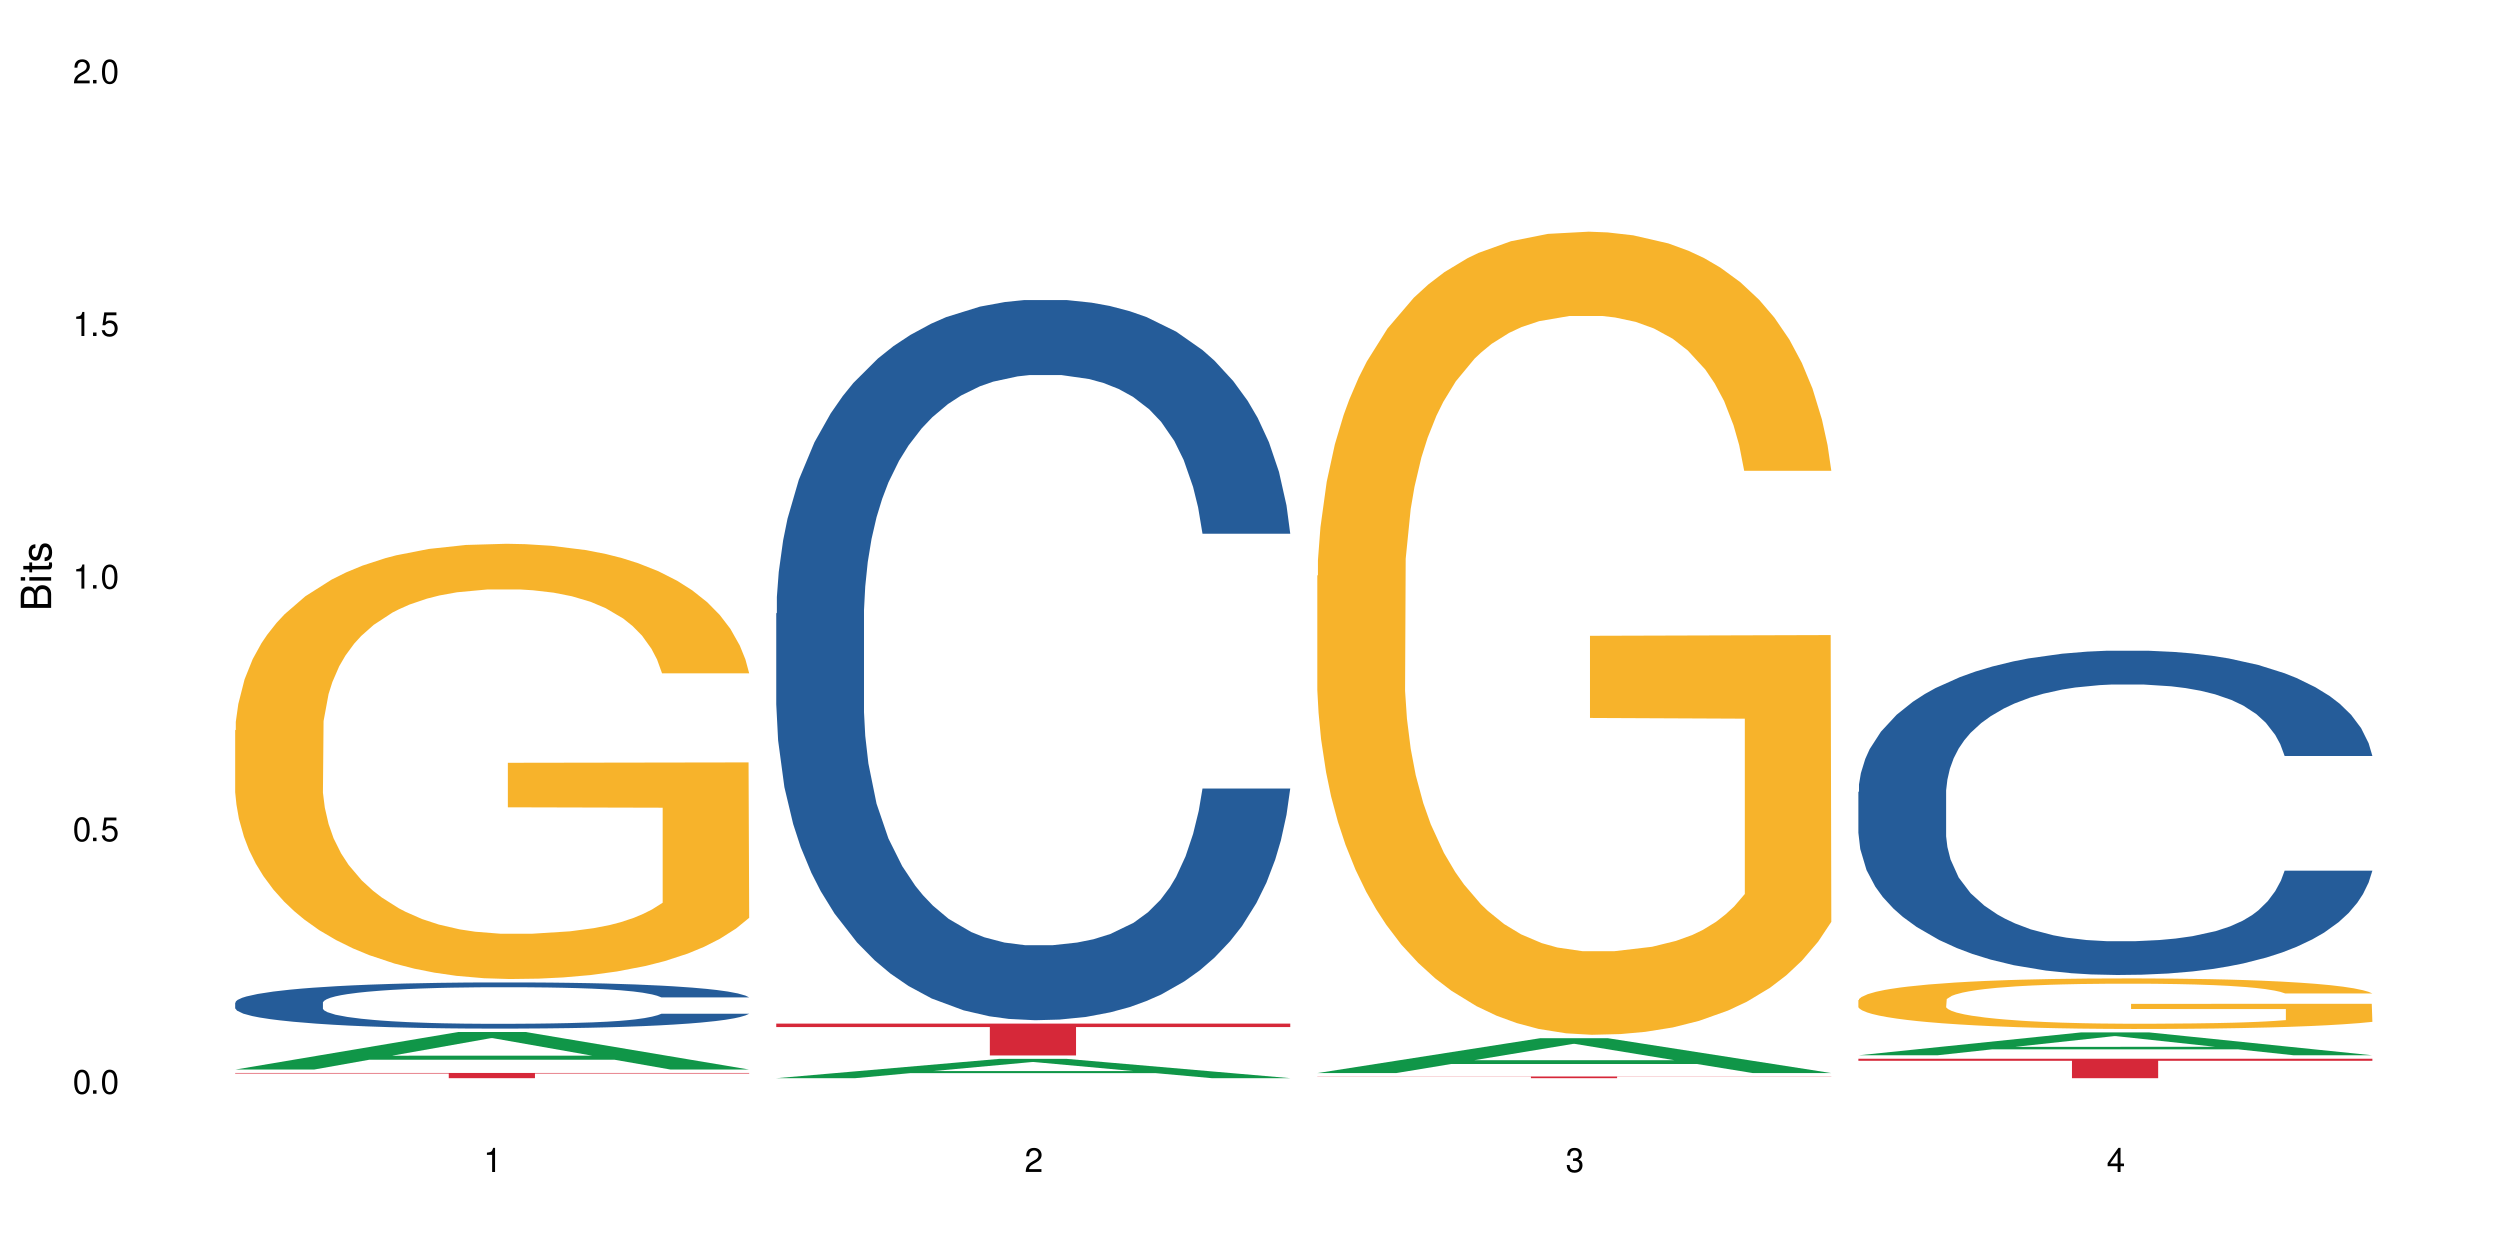<?xml version="1.0" encoding="UTF-8"?>
<svg xmlns="http://www.w3.org/2000/svg" xmlns:xlink="http://www.w3.org/1999/xlink" width="720" height="360" viewBox="0 0 720 360">
<defs>
<g>
<g id="glyph-0-0">
</g>
<g id="glyph-0-1">
<path d="M 2.641 -6.938 C 2 -6.938 1.422 -6.656 1.078 -6.172 C 0.641 -5.562 0.406 -4.641 0.406 -3.359 C 0.406 -1.016 1.188 0.219 2.641 0.219 C 4.078 0.219 4.859 -1.016 4.859 -3.297 C 4.859 -4.641 4.656 -5.547 4.203 -6.172 C 3.844 -6.656 3.281 -6.938 2.641 -6.938 Z M 2.641 -6.188 C 3.547 -6.188 4 -5.25 4 -3.375 C 4 -1.406 3.562 -0.484 2.625 -0.484 C 1.734 -0.484 1.281 -1.438 1.281 -3.344 C 1.281 -5.25 1.734 -6.188 2.641 -6.188 Z M 2.641 -6.188 "/>
</g>
<g id="glyph-0-2">
<path d="M 1.828 -1 L 0.828 -1 L 0.828 0 L 1.828 0 Z M 1.828 -1 "/>
</g>
<g id="glyph-0-3">
<path d="M 4.562 -6.797 L 1.062 -6.797 L 0.547 -3.094 L 1.328 -3.094 C 1.719 -3.562 2.047 -3.734 2.578 -3.734 C 3.484 -3.734 4.062 -3.109 4.062 -2.094 C 4.062 -1.125 3.484 -0.531 2.578 -0.531 C 1.828 -0.531 1.375 -0.906 1.188 -1.672 L 0.328 -1.672 C 0.453 -1.109 0.547 -0.844 0.75 -0.594 C 1.125 -0.078 1.828 0.219 2.594 0.219 C 3.969 0.219 4.922 -0.781 4.922 -2.219 C 4.922 -3.562 4.031 -4.484 2.719 -4.484 C 2.25 -4.484 1.859 -4.359 1.469 -4.062 L 1.734 -5.969 L 4.562 -5.969 Z M 4.562 -6.797 "/>
</g>
<g id="glyph-0-4">
<path d="M 2.484 -4.938 L 2.484 0 L 3.328 0 L 3.328 -6.938 L 2.766 -6.938 C 2.469 -5.875 2.281 -5.734 0.984 -5.562 L 0.984 -4.938 Z M 2.484 -4.938 "/>
</g>
<g id="glyph-0-5">
<path d="M 4.859 -0.828 L 1.281 -0.828 C 1.359 -1.406 1.672 -1.781 2.5 -2.281 L 3.469 -2.828 C 4.406 -3.344 4.906 -4.062 4.906 -4.906 C 4.906 -5.484 4.672 -6.031 4.266 -6.406 C 3.859 -6.766 3.375 -6.938 2.719 -6.938 C 1.859 -6.938 1.219 -6.625 0.844 -6.031 C 0.609 -5.672 0.5 -5.234 0.484 -4.531 L 1.328 -4.531 C 1.359 -5.016 1.406 -5.281 1.531 -5.516 C 1.75 -5.938 2.188 -6.203 2.703 -6.203 C 3.469 -6.203 4.031 -5.641 4.031 -4.891 C 4.031 -4.344 3.719 -3.859 3.125 -3.516 L 2.234 -3 C 0.812 -2.172 0.406 -1.531 0.328 -0.016 L 4.859 -0.016 Z M 4.859 -0.828 "/>
</g>
<g id="glyph-0-6">
<path d="M 2.125 -3.188 L 2.578 -3.188 C 3.5 -3.188 3.984 -2.766 3.984 -1.922 C 3.984 -1.062 3.469 -0.531 2.594 -0.531 C 1.656 -0.531 1.203 -1 1.156 -2.016 L 0.312 -2.016 C 0.344 -1.453 0.438 -1.094 0.609 -0.781 C 0.953 -0.109 1.625 0.219 2.547 0.219 C 3.953 0.219 4.859 -0.625 4.859 -1.938 C 4.859 -2.828 4.516 -3.297 3.703 -3.594 C 4.344 -3.844 4.656 -4.328 4.656 -5.031 C 4.656 -6.219 3.875 -6.938 2.578 -6.938 C 1.203 -6.938 0.484 -6.172 0.453 -4.703 L 1.297 -4.703 C 1.312 -5.125 1.344 -5.359 1.453 -5.578 C 1.641 -5.969 2.062 -6.203 2.594 -6.203 C 3.344 -6.203 3.797 -5.75 3.797 -5 C 3.797 -4.516 3.609 -4.219 3.25 -4.047 C 3.016 -3.953 2.703 -3.922 2.125 -3.906 Z M 2.125 -3.188 "/>
</g>
<g id="glyph-0-7">
<path d="M 3.141 -1.672 L 3.141 0 L 3.984 0 L 3.984 -1.672 L 4.984 -1.672 L 4.984 -2.438 L 3.984 -2.438 L 3.984 -6.938 L 3.359 -6.938 L 0.266 -2.578 L 0.266 -1.672 Z M 3.141 -2.438 L 1 -2.438 L 3.141 -5.5 Z M 3.141 -2.438 "/>
</g>
<g id="glyph-1-0">
</g>
<g id="glyph-1-1">
<path d="M 0 -0.953 L 0 -4.891 C 0 -5.719 -0.234 -6.344 -0.734 -6.797 C -1.188 -7.234 -1.812 -7.469 -2.5 -7.469 C -3.547 -7.469 -4.188 -7 -4.625 -5.875 C -4.984 -6.688 -5.625 -7.094 -6.531 -7.094 C -7.172 -7.094 -7.734 -6.859 -8.141 -6.391 C -8.562 -5.922 -8.75 -5.344 -8.75 -4.5 L -8.75 -0.953 Z M -4.984 -2.062 L -7.766 -2.062 L -7.766 -4.219 C -7.766 -4.844 -7.688 -5.203 -7.453 -5.5 C -7.219 -5.812 -6.859 -5.969 -6.375 -5.969 C -5.891 -5.969 -5.531 -5.812 -5.297 -5.5 C -5.062 -5.203 -4.984 -4.844 -4.984 -4.219 Z M -0.984 -2.062 L -4 -2.062 L -4 -4.781 C -4 -5.766 -3.438 -6.359 -2.484 -6.359 C -1.547 -6.359 -0.984 -5.766 -0.984 -4.781 Z M -0.984 -2.062 "/>
</g>
<g id="glyph-1-2">
<path d="M -6.281 -1.797 L -6.281 -0.797 L 0 -0.797 L 0 -1.797 Z M -8.75 -1.797 L -8.75 -0.797 L -7.484 -0.797 L -7.484 -1.797 Z M -8.75 -1.797 "/>
</g>
<g id="glyph-1-3">
<path d="M -6.281 -3.047 L -6.281 -2.016 L -8.016 -2.016 L -8.016 -1.016 L -6.281 -1.016 L -6.281 -0.172 L -5.469 -0.172 L -5.469 -1.016 L -0.719 -1.016 C -0.078 -1.016 0.281 -1.453 0.281 -2.234 C 0.281 -2.5 0.25 -2.719 0.188 -3.047 L -0.641 -3.047 C -0.609 -2.906 -0.594 -2.766 -0.594 -2.562 C -0.594 -2.141 -0.719 -2.016 -1.156 -2.016 L -5.469 -2.016 L -5.469 -3.047 Z M -6.281 -3.047 "/>
</g>
<g id="glyph-1-4">
<path d="M -4.531 -5.25 C -5.766 -5.25 -6.469 -4.422 -6.469 -2.969 C -6.469 -1.516 -5.719 -0.562 -4.547 -0.562 C -3.562 -0.562 -3.094 -1.062 -2.734 -2.562 L -2.516 -3.484 C -2.344 -4.188 -2.094 -4.469 -1.641 -4.469 C -1.047 -4.469 -0.641 -3.875 -0.641 -3 C -0.641 -2.453 -0.797 -2 -1.062 -1.75 C -1.25 -1.594 -1.422 -1.531 -1.875 -1.469 L -1.875 -0.406 C -0.422 -0.453 0.281 -1.266 0.281 -2.922 C 0.281 -4.5 -0.5 -5.516 -1.719 -5.516 C -2.656 -5.516 -3.172 -4.984 -3.469 -3.734 L -3.703 -2.766 C -3.891 -1.953 -4.156 -1.609 -4.594 -1.609 C -5.188 -1.609 -5.547 -2.125 -5.547 -2.938 C -5.547 -3.75 -5.203 -4.172 -4.531 -4.203 Z M -4.531 -5.25 "/>
</g>
</g>
</defs>
<rect x="-72" y="-36" width="864" height="432" fill="rgb(100%, 100%, 100%)" fill-opacity="1"/>
<path fill-rule="nonzero" fill="rgb(6.275%, 58.824%, 28.235%)" fill-opacity="1" d="M 67.73 308.023 L 67.891 308.016 L 131.941 297.219 L 151.395 297.219 L 215.766 308.035 L 193.148 308.035 L 177.02 305.211 L 106.32 305.211 L 90.504 308.023 L 67.73 308.023 L 113.121 304.043 L 170.535 304.031 L 141.906 298.984 L 141.59 298.977 L 141.273 299.004 L 112.965 304.031 L 113.121 304.043 Z M 67.73 308.023 "/>
<path fill-rule="nonzero" fill="rgb(14.51%, 36.078%, 60%)" fill-opacity="1" d="M 67.73 288.727 L 67.91 288.715 L 67.91 288.422 L 68.453 287.961 L 69.715 287.375 L 70.98 286.977 L 74.23 286.258 L 78.742 285.566 L 83.438 285.031 L 86.867 284.715 L 89.938 284.473 L 96.977 284.02 L 101.492 283.789 L 106.363 283.582 L 112.32 283.379 L 116.656 283.254 L 126.402 283.062 L 133.625 282.977 L 139.223 282.941 L 151.316 282.941 L 158.539 282.988 L 163.773 283.051 L 169.551 283.145 L 174.426 283.254 L 182.91 283.523 L 190.492 283.863 L 193.922 284.059 L 199.34 284.434 L 203.492 284.801 L 206.379 285.117 L 209.629 285.566 L 212.516 286.113 L 214.684 286.73 L 215.766 287.254 L 190.492 287.254 L 189.227 286.77 L 187.785 286.391 L 185.074 285.895 L 182.367 285.543 L 178.578 285.188 L 175.148 284.957 L 170.453 284.727 L 166.301 284.582 L 161.969 284.473 L 157.816 284.398 L 149.871 284.324 L 140.664 284.324 L 137.234 284.352 L 130.195 284.445 L 126.402 284.531 L 120.988 284.703 L 117.195 284.859 L 112.684 285.102 L 109.613 285.309 L 105.824 285.625 L 103.113 285.906 L 100.047 286.309 L 98.242 286.609 L 96.617 286.953 L 95.172 287.352 L 94.09 287.777 L 93.367 288.227 L 93.004 288.664 L 93.004 290.551 L 93.367 290.988 L 94.27 291.496 L 96.617 292.238 L 100.047 292.883 L 104.02 293.395 L 107.809 293.758 L 109.977 293.93 L 112.863 294.125 L 117.379 294.367 L 123.875 294.609 L 127.668 294.707 L 133.445 294.805 L 139.402 294.852 L 147.344 294.852 L 154.387 294.805 L 159.078 294.742 L 163.953 294.645 L 170.633 294.441 L 174.785 294.246 L 178.395 294.016 L 181.105 293.781 L 182.91 293.59 L 185.617 293.211 L 187.785 292.797 L 189.41 292.371 L 190.492 291.961 L 215.766 291.961 L 214.684 292.445 L 213.059 292.922 L 211.434 293.273 L 208.906 293.699 L 206.02 294.074 L 201.867 294.5 L 198.434 294.781 L 193.922 295.082 L 189.77 295.316 L 185.258 295.523 L 178.578 295.766 L 174.246 295.887 L 169.551 295.996 L 163.953 296.094 L 156.914 296.18 L 149.332 296.227 L 142.289 296.238 L 134.707 296.215 L 129.113 296.164 L 121.711 296.055 L 112.504 295.836 L 105.824 295.605 L 100.586 295.375 L 96.074 295.133 L 91.02 294.805 L 84.52 294.27 L 80.547 293.855 L 77.84 293.516 L 74.773 293.043 L 72.605 292.617 L 70.078 291.934 L 68.273 291.074 L 67.73 290.402 Z M 67.73 288.727 "/>
<path fill-rule="nonzero" fill="rgb(96.863%, 70.196%, 16.863%)" fill-opacity="1" d="M 67.73 210.297 L 67.91 210.184 L 67.91 207.895 L 68.633 202.742 L 70.438 195.645 L 72.785 189.805 L 75.312 185.227 L 76.938 182.824 L 79.645 179.387 L 81.992 176.871 L 87.949 171.719 L 95.531 166.91 L 99.684 164.848 L 104.379 162.902 L 111.059 160.727 L 114.129 159.926 L 123.516 158.094 L 134.168 156.949 L 145.902 156.605 L 151.316 156.723 L 158.719 157.18 L 168.828 158.438 L 174.605 159.582 L 179.117 160.727 L 183.812 162.215 L 189.59 164.504 L 195.004 167.254 L 199.34 170 L 203.672 173.434 L 207.281 177.098 L 210.352 181.105 L 213.059 185.914 L 214.684 189.922 L 215.766 193.926 L 190.672 193.926 L 189.227 189.922 L 187.605 186.828 L 184.895 183.051 L 182.188 180.305 L 179.48 178.129 L 174.426 175.152 L 170.094 173.32 L 164.676 171.719 L 159.441 170.688 L 153.484 170 L 149.871 169.773 L 140.305 169.773 L 131.641 170.574 L 126.586 171.488 L 122.973 172.406 L 117.918 174.121 L 114.848 175.496 L 113.043 176.41 L 107.629 179.961 L 104.02 183.164 L 102.031 185.34 L 99.504 188.773 L 97.699 191.867 L 95.715 196.445 L 94.629 199.879 L 93.188 207.664 L 93.004 228.27 L 93.547 232.621 L 94.629 237.312 L 96.074 241.434 L 98.242 245.785 L 100.406 249.105 L 104.199 253.57 L 107.449 256.547 L 109.977 258.492 L 114.848 261.582 L 116.836 262.613 L 121.527 264.676 L 126.402 266.277 L 132.359 267.652 L 136.875 268.336 L 144.094 268.91 L 153.301 268.91 L 164.133 268.223 L 170.996 267.309 L 175.688 266.391 L 178.758 265.59 L 182.547 264.332 L 185.258 263.188 L 187.785 261.926 L 190.852 259.98 L 190.852 232.621 L 146.262 232.504 L 146.262 219.684 L 215.586 219.57 L 215.766 264.332 L 211.977 267.422 L 207.281 270.398 L 202.77 272.688 L 198.074 274.633 L 191.395 276.809 L 185.98 278.184 L 177.676 279.785 L 170.094 280.816 L 162.148 281.504 L 155.109 281.848 L 146.805 281.961 L 139.402 281.73 L 131.457 281.043 L 125.141 280.129 L 119.363 278.984 L 113.586 277.496 L 106.363 275.09 L 101.672 273.145 L 96.797 270.742 L 91.922 267.879 L 87.59 264.789 L 84.699 262.383 L 81.812 259.637 L 78.742 256.203 L 75.855 252.312 L 73.688 248.762 L 71.703 244.754 L 70.258 240.977 L 68.812 235.824 L 68.094 231.703 L 67.73 228.156 Z M 67.73 210.297 "/>
<path fill-rule="nonzero" fill="rgb(83.922%, 15.686%, 22.353%)" fill-opacity="1" d="M 67.73 309.012 L 215.766 309.012 L 215.766 309.176 L 154.07 309.176 L 154.07 310.516 L 129.246 310.516 L 129.246 309.176 L 67.73 309.176 Z M 67.73 309.012 "/>
<path fill-rule="nonzero" fill="rgb(6.275%, 58.824%, 28.235%)" fill-opacity="1" d="M 223.559 310.512 L 223.715 310.508 L 287.77 304.957 L 307.223 304.957 L 371.594 310.516 L 348.977 310.516 L 332.844 309.066 L 262.148 309.066 L 246.332 310.512 L 223.559 310.512 L 268.949 308.465 L 326.359 308.461 L 297.734 305.863 L 297.418 305.859 L 297.102 305.875 L 268.789 308.461 L 268.949 308.465 Z M 223.559 310.512 "/>
<path fill-rule="nonzero" fill="rgb(14.51%, 36.078%, 60%)" fill-opacity="1" d="M 223.559 176.656 L 223.738 176.469 L 223.738 171.918 L 224.281 164.711 L 225.543 155.609 L 226.809 149.355 L 230.059 138.168 L 234.57 127.359 L 239.266 119.02 L 242.695 114.09 L 245.762 110.297 L 252.805 103.281 L 257.316 99.68 L 262.191 96.457 L 268.148 93.234 L 272.48 91.336 L 282.23 88.305 L 289.453 86.977 L 295.047 86.41 L 307.145 86.41 L 314.363 87.168 L 319.602 88.113 L 325.379 89.633 L 330.25 91.336 L 338.738 95.508 L 346.32 100.816 L 349.75 103.852 L 355.164 109.73 L 359.316 115.418 L 362.207 120.348 L 365.453 127.359 L 368.344 135.895 L 370.512 145.562 L 371.594 153.715 L 346.32 153.715 L 345.055 146.133 L 343.609 140.254 L 340.902 132.48 L 338.195 126.98 L 334.402 121.484 L 330.973 117.883 L 326.281 114.277 L 322.129 112.004 L 317.793 110.297 L 313.645 109.16 L 305.699 108.023 L 296.492 108.023 L 293.062 108.402 L 286.02 109.918 L 282.23 111.246 L 276.812 113.898 L 273.023 116.363 L 268.512 120.156 L 265.441 123.379 L 261.648 128.309 L 258.941 132.672 L 255.871 138.926 L 254.066 143.668 L 252.441 148.977 L 251 155.23 L 249.914 161.867 L 249.191 168.883 L 248.832 175.707 L 248.832 205.098 L 249.191 211.922 L 250.098 219.883 L 252.441 231.449 L 255.871 241.5 L 259.844 249.461 L 263.637 255.148 L 265.801 257.805 L 268.691 260.836 L 273.203 264.629 L 279.703 268.422 L 283.492 269.938 L 289.27 271.453 L 295.227 272.215 L 303.172 272.215 L 310.211 271.453 L 314.906 270.508 L 319.781 268.988 L 326.461 265.766 L 330.613 262.734 L 334.223 259.133 L 336.93 255.527 L 338.738 252.496 L 341.445 246.617 L 343.609 240.172 L 345.234 233.535 L 346.32 227.09 L 371.594 227.09 L 370.512 234.672 L 368.887 242.066 L 367.262 247.566 L 364.734 254.203 L 361.844 260.078 L 357.691 266.715 L 354.262 271.074 L 349.75 275.816 L 345.598 279.418 L 341.082 282.641 L 334.402 286.434 L 330.07 288.328 L 325.379 290.035 L 319.781 291.551 L 312.738 292.879 L 305.156 293.637 L 298.117 293.828 L 290.535 293.449 L 284.938 292.691 L 277.535 290.984 L 268.328 287.57 L 261.648 283.969 L 256.414 280.367 L 251.902 276.574 L 246.848 271.453 L 240.348 263.113 L 236.375 256.668 L 233.668 251.359 L 230.598 243.965 L 228.434 237.328 L 225.906 226.711 L 224.098 213.25 L 223.559 202.82 Z M 223.559 176.656 "/>
<path fill-rule="nonzero" fill="rgb(83.922%, 15.686%, 22.353%)" fill-opacity="1" d="M 223.559 294.805 L 371.594 294.805 L 371.594 295.789 L 309.898 295.797 L 309.898 303.977 L 285.074 303.977 L 285.074 295.805 L 284.715 295.789 L 223.559 295.789 Z M 223.559 294.805 "/>
<path fill-rule="nonzero" fill="rgb(6.275%, 58.824%, 28.235%)" fill-opacity="1" d="M 379.383 309.039 L 379.543 309.027 L 443.598 299 L 463.051 299 L 527.418 309.047 L 504.805 309.047 L 488.672 306.426 L 417.977 306.426 L 402.16 309.039 L 379.383 309.039 L 424.777 305.34 L 482.188 305.332 L 453.559 300.641 L 453.242 300.633 L 452.926 300.66 L 424.617 305.332 L 424.777 305.34 Z M 379.383 309.039 "/>
<path fill-rule="nonzero" fill="rgb(96.863%, 70.196%, 16.863%)" fill-opacity="1" d="M 379.383 165.789 L 379.566 165.578 L 379.566 161.352 L 380.289 151.848 L 382.094 138.75 L 384.438 127.977 L 386.965 119.527 L 388.59 115.094 L 391.301 108.758 L 393.645 104.109 L 399.605 94.605 L 407.188 85.73 L 411.34 81.93 L 416.031 78.34 L 422.711 74.324 L 425.781 72.848 L 435.168 69.469 L 445.82 67.355 L 457.555 66.723 L 462.969 66.934 L 470.371 67.777 L 480.48 70.102 L 486.258 72.215 L 490.773 74.324 L 495.465 77.07 L 501.242 81.297 L 506.66 86.367 L 510.992 91.434 L 515.324 97.773 L 518.934 104.531 L 522.004 111.926 L 524.711 120.797 L 526.336 128.191 L 527.418 135.582 L 502.324 135.582 L 500.883 128.191 L 499.258 122.488 L 496.551 115.516 L 493.84 110.445 L 491.133 106.434 L 486.078 100.941 L 481.746 97.562 L 476.328 94.605 L 471.094 92.703 L 465.137 91.434 L 461.527 91.012 L 451.957 91.012 L 443.293 92.492 L 438.238 94.18 L 434.625 95.871 L 429.57 99.039 L 426.504 101.574 L 424.699 103.266 L 419.281 109.812 L 415.672 115.727 L 413.684 119.742 L 411.156 126.078 L 409.352 131.781 L 407.367 140.23 L 406.285 146.566 L 404.84 160.93 L 404.66 198.953 L 405.199 206.98 L 406.285 215.641 L 407.727 223.246 L 409.895 231.273 L 412.062 237.398 L 415.852 245.637 L 419.102 251.129 L 421.629 254.719 L 426.504 260.422 L 428.488 262.324 L 433.184 266.125 L 438.059 269.082 L 444.016 271.617 L 448.527 272.883 L 455.75 273.941 L 464.957 273.941 L 475.789 272.672 L 482.648 270.984 L 487.344 269.293 L 490.41 267.816 L 494.203 265.492 L 496.91 263.379 L 499.438 261.055 L 502.508 257.465 L 502.508 206.98 L 457.914 206.77 L 457.914 183.109 L 527.238 182.898 L 527.418 265.492 L 523.629 271.195 L 518.934 276.688 L 514.422 280.91 L 509.727 284.504 L 503.047 288.516 L 497.633 291.051 L 489.328 294.008 L 481.746 295.91 L 473.801 297.176 L 466.762 297.809 L 458.457 298.02 L 451.055 297.598 L 443.113 296.332 L 436.793 294.641 L 431.016 292.527 L 425.238 289.781 L 418.02 285.348 L 413.324 281.758 L 408.449 277.32 L 403.574 272.039 L 399.242 266.336 L 396.355 261.898 L 393.465 256.832 L 390.398 250.492 L 387.508 243.312 L 385.344 236.762 L 383.355 229.371 L 381.91 222.398 L 380.469 212.895 L 379.746 205.289 L 379.383 198.742 Z M 379.383 165.789 "/>
<path fill-rule="nonzero" fill="rgb(83.922%, 15.686%, 22.353%)" fill-opacity="1" d="M 379.383 310.027 L 527.418 310.027 L 527.418 310.078 L 465.723 310.078 L 465.723 310.516 L 440.902 310.516 L 440.902 310.078 L 379.383 310.078 Z M 379.383 310.027 "/>
<path fill-rule="nonzero" fill="rgb(6.275%, 58.824%, 28.235%)" fill-opacity="1" d="M 535.211 303.922 L 535.371 303.914 L 599.422 297.324 L 618.875 297.324 L 683.246 303.926 L 660.629 303.926 L 644.496 302.203 L 573.801 302.203 L 557.984 303.922 L 535.211 303.922 L 580.602 301.492 L 638.012 301.484 L 609.387 298.402 L 609.07 298.395 L 608.754 298.414 L 580.445 301.484 L 580.602 301.492 Z M 535.211 303.922 "/>
<path fill-rule="nonzero" fill="rgb(14.51%, 36.078%, 60%)" fill-opacity="1" d="M 535.211 228.047 L 535.391 227.961 L 535.391 225.914 L 535.934 222.668 L 537.195 218.57 L 538.461 215.754 L 541.711 210.719 L 546.223 205.852 L 550.918 202.098 L 554.348 199.875 L 557.418 198.168 L 564.457 195.012 L 568.969 193.391 L 573.844 191.938 L 579.801 190.488 L 584.137 189.633 L 593.883 188.266 L 601.105 187.668 L 606.703 187.414 L 618.797 187.414 L 626.02 187.754 L 631.254 188.18 L 637.031 188.863 L 641.906 189.633 L 650.391 191.512 L 657.973 193.902 L 661.402 195.266 L 666.816 197.914 L 670.969 200.473 L 673.859 202.695 L 677.109 205.852 L 679.996 209.691 L 682.164 214.047 L 683.246 217.719 L 657.973 217.719 L 656.707 214.305 L 655.266 211.656 L 652.555 208.156 L 649.848 205.68 L 646.059 203.207 L 642.629 201.582 L 637.934 199.961 L 633.781 198.938 L 629.449 198.168 L 625.297 197.656 L 617.352 197.145 L 608.145 197.145 L 604.715 197.316 L 597.676 198 L 593.883 198.598 L 588.469 199.793 L 584.676 200.902 L 580.164 202.609 L 577.094 204.059 L 573.305 206.277 L 570.594 208.242 L 567.527 211.059 L 565.723 213.191 L 564.098 215.582 L 562.652 218.402 L 561.57 221.387 L 560.848 224.547 L 560.484 227.621 L 560.484 240.852 L 560.848 243.926 L 561.75 247.512 L 564.098 252.719 L 567.527 257.242 L 571.496 260.828 L 575.289 263.387 L 577.457 264.582 L 580.344 265.949 L 584.855 267.656 L 591.355 269.363 L 595.148 270.047 L 600.926 270.73 L 606.883 271.07 L 614.824 271.07 L 621.867 270.73 L 626.559 270.301 L 631.434 269.621 L 638.113 268.168 L 642.266 266.801 L 645.875 265.18 L 648.586 263.559 L 650.391 262.191 L 653.098 259.547 L 655.266 256.645 L 656.891 253.656 L 657.973 250.754 L 683.246 250.754 L 682.164 254.168 L 680.539 257.496 L 678.914 259.973 L 676.387 262.961 L 673.496 265.605 L 669.348 268.594 L 665.914 270.559 L 661.402 272.691 L 657.25 274.312 L 652.738 275.766 L 646.059 277.473 L 641.723 278.328 L 637.031 279.094 L 631.434 279.777 L 624.395 280.375 L 616.812 280.715 L 609.77 280.801 L 602.188 280.633 L 596.59 280.289 L 589.191 279.52 L 579.984 277.984 L 573.305 276.363 L 568.066 274.742 L 563.555 273.035 L 558.5 270.73 L 552 266.973 L 548.027 264.07 L 545.32 261.68 L 542.25 258.352 L 540.086 255.363 L 537.559 250.582 L 535.754 244.523 L 535.211 239.828 Z M 535.211 228.047 "/>
<path fill-rule="nonzero" fill="rgb(96.863%, 70.196%, 16.863%)" fill-opacity="1" d="M 535.211 288.02 L 535.391 288.004 L 535.391 287.738 L 536.113 287.141 L 537.918 286.316 L 540.266 285.637 L 542.793 285.105 L 544.418 284.828 L 547.125 284.426 L 549.473 284.137 L 555.43 283.535 L 563.012 282.977 L 567.164 282.738 L 571.859 282.512 L 578.539 282.262 L 581.609 282.168 L 590.996 281.953 L 601.648 281.82 L 613.383 281.781 L 618.797 281.793 L 626.199 281.848 L 636.309 281.992 L 642.086 282.125 L 646.598 282.262 L 651.293 282.434 L 657.07 282.699 L 662.484 283.02 L 666.816 283.336 L 671.152 283.734 L 674.762 284.16 L 677.832 284.629 L 680.539 285.188 L 682.164 285.652 L 683.246 286.117 L 658.152 286.117 L 656.707 285.652 L 655.082 285.293 L 652.375 284.852 L 649.668 284.535 L 646.961 284.281 L 641.906 283.934 L 637.574 283.723 L 632.156 283.535 L 626.922 283.418 L 620.965 283.336 L 617.352 283.309 L 607.785 283.309 L 599.121 283.402 L 594.062 283.512 L 590.453 283.617 L 585.398 283.816 L 582.328 283.977 L 580.523 284.082 L 575.109 284.492 L 571.496 284.867 L 569.512 285.117 L 566.984 285.52 L 565.18 285.879 L 563.195 286.41 L 562.109 286.809 L 560.668 287.711 L 560.484 290.105 L 561.027 290.613 L 562.109 291.156 L 563.555 291.637 L 565.723 292.141 L 567.887 292.527 L 571.68 293.047 L 574.93 293.391 L 577.457 293.617 L 582.328 293.977 L 584.316 294.098 L 589.008 294.336 L 593.883 294.52 L 599.84 294.68 L 604.355 294.762 L 611.574 294.828 L 620.781 294.828 L 631.613 294.746 L 638.477 294.641 L 643.168 294.535 L 646.238 294.441 L 650.027 294.297 L 652.738 294.164 L 655.266 294.016 L 658.332 293.789 L 658.332 290.613 L 613.742 290.598 L 613.742 289.109 L 683.066 289.094 L 683.246 294.297 L 679.457 294.656 L 674.762 295 L 670.25 295.266 L 665.555 295.492 L 658.875 295.746 L 653.461 295.906 L 645.156 296.09 L 637.574 296.211 L 629.629 296.289 L 622.59 296.332 L 614.285 296.344 L 606.883 296.316 L 598.938 296.238 L 592.621 296.129 L 586.844 295.996 L 581.066 295.824 L 573.844 295.547 L 569.152 295.32 L 564.277 295.039 L 559.402 294.707 L 555.07 294.348 L 552.18 294.07 L 549.293 293.75 L 546.223 293.352 L 543.336 292.898 L 541.168 292.488 L 539.184 292.02 L 537.738 291.582 L 536.293 290.984 L 535.574 290.504 L 535.211 290.094 Z M 535.211 288.02 "/>
<path fill-rule="nonzero" fill="rgb(83.922%, 15.686%, 22.353%)" fill-opacity="1" d="M 535.211 304.906 L 683.246 304.906 L 683.246 305.508 L 621.551 305.512 L 621.551 310.516 L 596.727 310.516 L 596.727 305.52 L 596.367 305.508 L 535.211 305.508 Z M 535.211 304.906 "/>
<g fill="rgb(0%, 0%, 0%)" fill-opacity="1">
<use xlink:href="#glyph-0-1" x="20.965" y="314.993"/>
<use xlink:href="#glyph-0-2" x="25.965" y="314.993"/>
<use xlink:href="#glyph-0-1" x="28.965" y="314.993"/>
</g>
<g fill="rgb(0%, 0%, 0%)" fill-opacity="1">
<use xlink:href="#glyph-0-1" x="20.965" y="242.251"/>
<use xlink:href="#glyph-0-2" x="25.965" y="242.251"/>
<use xlink:href="#glyph-0-3" x="28.965" y="242.251"/>
</g>
<g fill="rgb(0%, 0%, 0%)" fill-opacity="1">
<use xlink:href="#glyph-0-4" x="20.965" y="169.509"/>
<use xlink:href="#glyph-0-2" x="25.965" y="169.509"/>
<use xlink:href="#glyph-0-1" x="28.965" y="169.509"/>
</g>
<g fill="rgb(0%, 0%, 0%)" fill-opacity="1">
<use xlink:href="#glyph-0-4" x="20.965" y="96.767"/>
<use xlink:href="#glyph-0-2" x="25.965" y="96.767"/>
<use xlink:href="#glyph-0-3" x="28.965" y="96.767"/>
</g>
<g fill="rgb(0%, 0%, 0%)" fill-opacity="1">
<use xlink:href="#glyph-0-5" x="20.965" y="24.024"/>
<use xlink:href="#glyph-0-2" x="25.965" y="24.024"/>
<use xlink:href="#glyph-0-1" x="28.965" y="24.024"/>
</g>
<g fill="rgb(0%, 0%, 0%)" fill-opacity="1">
<use xlink:href="#glyph-0-4" x="139.25" y="337.532"/>
</g>
<g fill="rgb(0%, 0%, 0%)" fill-opacity="1">
<use xlink:href="#glyph-0-5" x="295.074" y="337.532"/>
</g>
<g fill="rgb(0%, 0%, 0%)" fill-opacity="1">
<use xlink:href="#glyph-0-6" x="450.902" y="337.532"/>
</g>
<g fill="rgb(0%, 0%, 0%)" fill-opacity="1">
<use xlink:href="#glyph-0-7" x="606.73" y="337.532"/>
</g>
<g fill="rgb(0%, 0%, 0%)" fill-opacity="1">
<use xlink:href="#glyph-1-1" x="14.725" y="176.012"/>
<use xlink:href="#glyph-1-2" x="14.725" y="168.012"/>
<use xlink:href="#glyph-1-3" x="14.725" y="165.012"/>
<use xlink:href="#glyph-1-4" x="14.725" y="162.012"/>
</g>
</svg>
